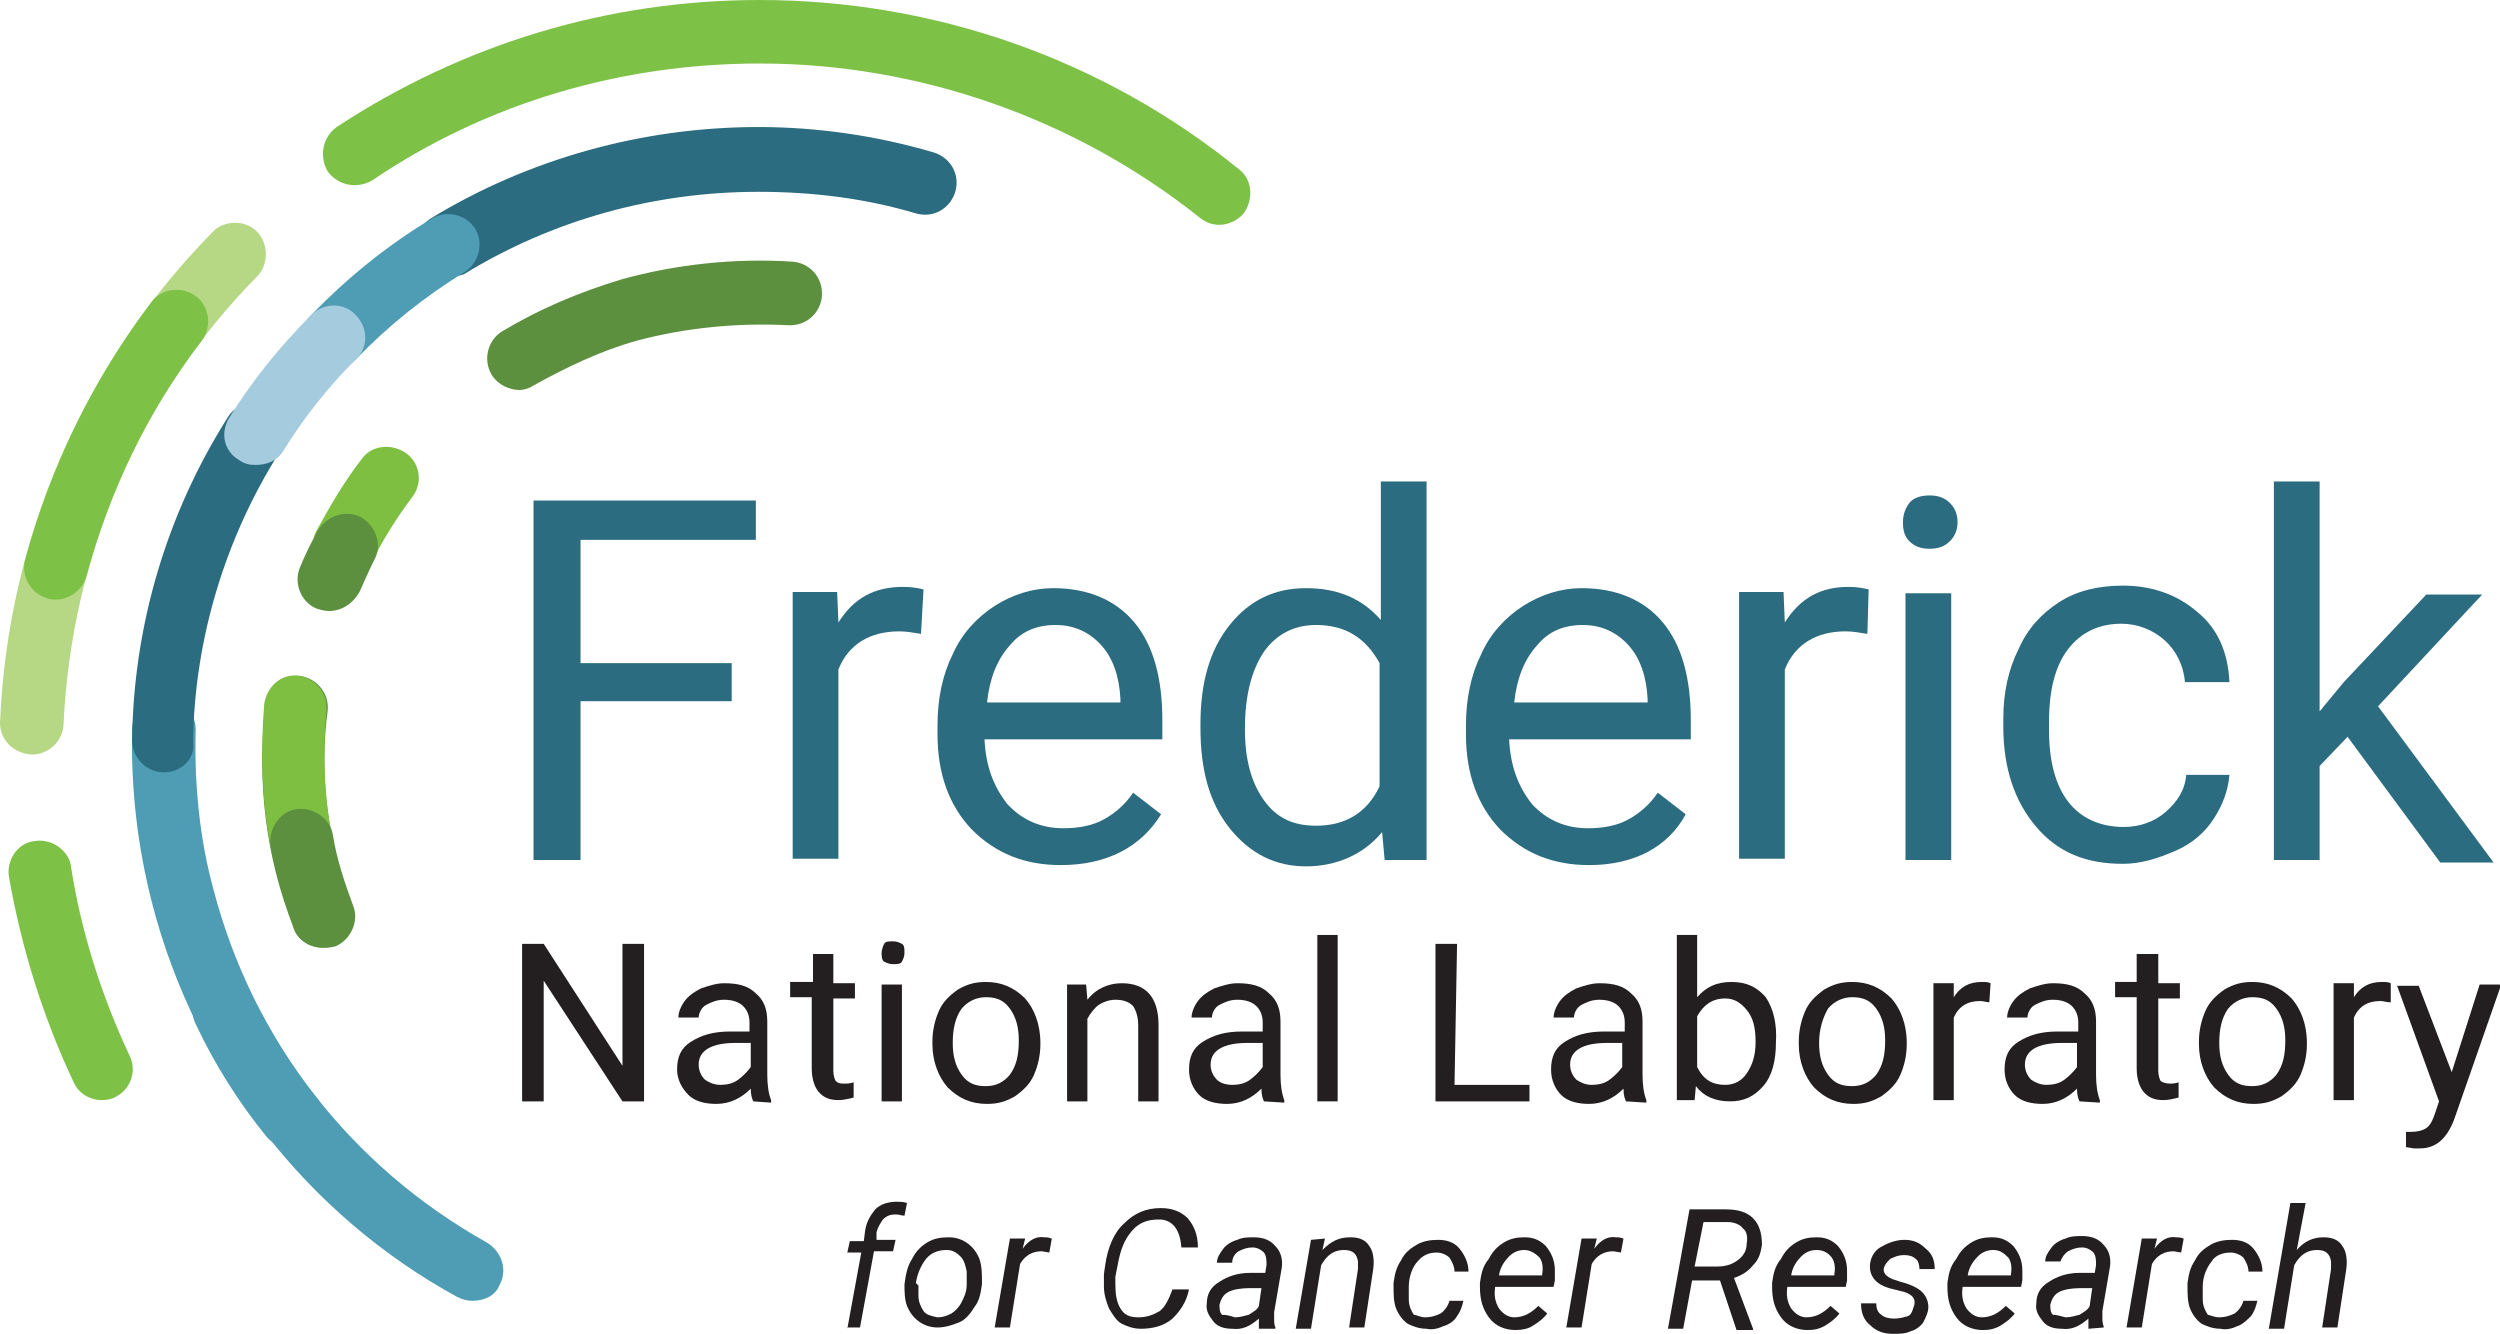 <?xml version="1.0" encoding="utf-8"?>
<!-- Generator: Adobe Illustrator 26.2.1, SVG Export Plug-In . SVG Version: 6.00 Build 0)  -->
<svg version="1.1" id="Layer_1" xmlns="http://www.w3.org/2000/svg" xmlns:xlink="http://www.w3.org/1999/xlink" x="0px" y="0px"
	 viewBox="0 0 196.8 105" style="enable-background:new 0 0 196.8 105;" xml:space="preserve">
<style type="text/css">
	.st0{fill:#7EBF42;}
	.st1{fill:#2B6C80;}
	.st2{fill:#231F20;}
	.st3{fill:#7DC247;}
	.st4{fill:#B6D884;}
	.st5{fill:#5C903F;}
	.st6{fill:#4E9DB5;}
	.st7{fill:#A5CBDE;}
</style>
<g>
	<path class="st0" d="M27.2,45.3c-0.4,0-0.7-0.1-1.2-0.2c-1.2-0.7-1.7-2.2-1.1-3.3c1.1-2,2.2-3.9,3.6-5.7c0.8-1.1,2.4-1.2,3.5-0.4
		c1.1,0.8,1.3,2.4,0.4,3.5c-1.2,1.6-2.2,3.2-3.1,5C28.9,44.8,28,45.3,27.2,45.3z"/>
	<path class="st1" d="M57.6,55.2H45.7v12.5H42V39.4h17.5v3.1H45.7v9.7h11.9V55.2z"/>
	<path class="st1" d="M72.5,49.9c-0.6-0.1-1.2-0.2-1.7-0.2c-2.3,0-4,1-4.8,3v14.9h-3.6v-21h3.5l0.1,2.4c1.2-1.9,2.8-2.8,5.1-2.8
		c0.7,0,1.2,0.1,1.6,0.2L72.5,49.9L72.5,49.9z"/>
	<path class="st1" d="M83.5,68.1c-2.8,0-5.1-0.9-7-2.8c-1.8-1.9-2.7-4.4-2.7-7.5v-0.7c0-2.1,0.4-4,1.2-5.6c0.7-1.6,1.9-2.9,3.3-3.8
		c1.4-0.9,3-1.4,4.6-1.4c2.7,0,4.9,0.9,6.4,2.7c1.5,1.8,2.2,4.4,2.2,7.7v1.5H77.5c0.1,2.1,0.7,3.7,1.8,5.1c1.2,1.3,2.7,1.9,4.4,1.9
		c1.2,0,2.3-0.2,3.2-0.7c0.9-0.5,1.7-1.2,2.3-2.1l2.2,1.7C89.8,66.7,87.1,68.1,83.5,68.1z M83.1,49.2c-1.5,0-2.7,0.5-3.6,1.6
		c-1,1.1-1.6,2.6-1.8,4.5h10.5V55c-0.1-1.8-0.6-3.2-1.5-4.2S84.6,49.2,83.1,49.2z"/>
	<path class="st1" d="M94.5,57c0-3.2,0.7-5.8,2.3-7.8c1.6-2,3.6-2.9,6-2.9c2.5,0,4.4,0.8,5.9,2.5V37.9h3.6v29.8h-3.3l-0.2-2.2
		c-1.4,1.7-3.5,2.7-6,2.7c-2.4,0-4.4-1-6-3s-2.3-4.6-2.3-7.9V57L94.5,57z M98,57.4c0,2.4,0.5,4.2,1.5,5.6c1,1.4,2.3,2,4.1,2
		c2.3,0,4-1,5-3.1v-9.7c-1.1-2-2.7-3-5-3c-1.7,0-3.1,0.7-4.1,2.1C98.5,52.8,98,54.8,98,57.4z"/>
	<path class="st1" d="M125.1,68.1c-2.8,0-5.1-0.9-7-2.8c-1.8-1.9-2.7-4.4-2.7-7.5v-0.7c0-2.1,0.4-4,1.2-5.6c0.7-1.6,1.9-2.9,3.3-3.8
		c1.4-0.9,3-1.4,4.6-1.4c2.7,0,4.9,0.9,6.4,2.7c1.5,1.8,2.2,4.4,2.2,7.7v1.5h-14.3c0.1,2.1,0.7,3.7,1.8,5.1c1.2,1.3,2.7,1.9,4.4,1.9
		c1.2,0,2.3-0.2,3.2-0.7s1.7-1.2,2.3-2.1l2.2,1.7C131.3,66.7,128.6,68.1,125.1,68.1z M124.6,49.2c-1.5,0-2.7,0.5-3.6,1.6
		c-1,1.1-1.6,2.6-1.8,4.5h10.5V55c-0.1-1.8-0.6-3.2-1.5-4.2S126.1,49.2,124.6,49.2z"/>
	<path class="st1" d="M147,49.9c-0.6-0.1-1.2-0.2-1.7-0.2c-2.3,0-4,1-4.8,3v14.9h-3.6v-21h3.5l0.1,2.4c1.2-1.9,2.8-2.8,5-2.8
		c0.7,0,1.2,0.1,1.6,0.2L147,49.9L147,49.9z"/>
	<path class="st1" d="M149.8,41.1c0-0.6,0.2-1.1,0.5-1.5s0.9-0.6,1.6-0.6c0.7,0,1.2,0.2,1.6,0.6s0.6,0.9,0.6,1.5
		c0,0.6-0.2,1.1-0.6,1.5s-0.9,0.6-1.6,0.6c-0.7,0-1.2-0.2-1.6-0.6C149.9,42.2,149.8,41.7,149.8,41.1z M153.6,67.7H150v-21h3.6V67.7z
		"/>
	<path class="st1" d="M167.2,65.1c1.2,0,2.4-0.4,3.3-1.2s1.5-1.7,1.6-2.9h3.4c-0.1,1.2-0.5,2.3-1.2,3.4c-0.7,1.1-1.7,2-3.1,2.6
		s-2.7,1-4.1,1c-2.9,0-5.1-0.9-6.8-2.9c-1.7-2-2.6-4.6-2.6-7.9v-0.6c0-2.1,0.4-3.9,1.2-5.5c0.7-1.6,1.8-2.8,3.2-3.7
		c1.4-0.9,3.1-1.3,5-1.3c2.3,0,4.3,0.7,5.9,2.1c1.6,1.3,2.4,3.2,2.5,5.5H172c-0.1-1.3-0.7-2.5-1.6-3.3c-0.9-0.8-2.1-1.3-3.4-1.3
		c-1.8,0-3.2,0.7-4.2,2s-1.5,3.2-1.5,5.7v0.7c0,2.4,0.5,4.3,1.5,5.6S165.3,65.1,167.2,65.1z"/>
	<path class="st1" d="M184.8,58l-2.2,2.3v7.4H179V37.9h3.6v18.1l1.9-2.3l6.5-6.9h4.4l-8.2,8.8l9.1,12.3h-4.2L184.8,58z"/>
	<path class="st2" d="M50.7,86.7h-1.7l-6.2-9.5v9.5h-1.7V74.3h1.7l6.2,9.6v-9.6h1.7V86.7z"/>
	<path class="st2" d="M59.3,86.7c-0.1-0.2-0.2-0.5-0.2-1c-0.7,0.7-1.6,1.2-2.7,1.2c-0.9,0-1.7-0.2-2.2-0.7s-0.9-1.2-0.9-2
		c0-1,0.3-1.7,1.1-2.2s1.7-0.8,3.1-0.8H59v-0.7c0-0.6-0.2-1-0.5-1.3c-0.3-0.3-0.8-0.5-1.5-0.5c-0.6,0-1,0.2-1.4,0.4
		c-0.4,0.2-0.6,0.7-0.6,1h-1.6c0-0.4,0.2-0.9,0.5-1.3c0.3-0.4,0.7-0.7,1.3-1c0.6-0.2,1.2-0.4,1.8-0.4c1.1,0,1.9,0.2,2.5,0.8
		c0.6,0.5,0.9,1.2,0.9,2.2v4.2c0,0.8,0.1,1.5,0.3,2v0.2L59.3,86.7L59.3,86.7z M56.7,85.4c0.5,0,1-0.1,1.4-0.4c0.4-0.3,0.7-0.6,1-1
		v-1.9h-1.2c-1.9,0-2.9,0.6-2.9,1.7c0,0.5,0.2,0.9,0.5,1.2C55.8,85.2,56.2,85.4,56.7,85.4z"/>
	<path class="st2" d="M65.6,75.2v2.2h1.7v1.2h-1.7v5.7c0,0.3,0.1,0.7,0.2,0.8c0.2,0.2,0.4,0.2,0.7,0.2c0.2,0,0.4,0,0.7-0.1v1.2
		c-0.4,0.1-0.8,0.2-1.2,0.2c-0.7,0-1.2-0.2-1.6-0.7c-0.3-0.4-0.5-1-0.5-1.8v-5.6h-1.7v-1.2H64v-2.2H65.6L65.6,75.2z"/>
	<path class="st2" d="M69.4,75c0-0.2,0.1-0.5,0.2-0.7s0.4-0.2,0.7-0.2s0.5,0.1,0.7,0.2s0.2,0.4,0.2,0.7s-0.1,0.5-0.2,0.7
		s-0.4,0.2-0.7,0.2s-0.5-0.1-0.7-0.2S69.4,75.2,69.4,75z M71,86.7h-1.6v-9.2H71V86.7z"/>
	<path class="st2" d="M73.4,82c0-0.9,0.2-1.7,0.5-2.4c0.3-0.7,0.8-1.2,1.5-1.7c0.7-0.4,1.3-0.6,2.2-0.6c1.2,0,2.2,0.4,3.1,1.3
		c0.7,0.8,1.2,2,1.2,3.5v0.1c0,0.9-0.2,1.7-0.5,2.4c-0.3,0.7-0.8,1.2-1.5,1.7c-0.7,0.4-1.3,0.6-2.2,0.6c-1.2,0-2.2-0.4-3.1-1.3
		c-0.7-0.8-1.2-2-1.2-3.4V82L73.4,82z M75,82.1c0,1,0.2,1.8,0.7,2.5s1.1,0.9,1.9,0.9s1.4-0.3,1.9-0.9c0.5-0.7,0.7-1.5,0.7-2.7
		c0-1-0.2-1.8-0.7-2.5c-0.5-0.7-1.1-0.9-1.9-0.9c-0.7,0-1.4,0.3-1.9,0.9C75.2,80.1,75,81,75,82.1z"/>
	<path class="st2" d="M85.5,77.5l0.1,1.2c0.7-0.9,1.7-1.3,2.7-1.3c1.9,0,2.9,1.1,2.9,3.3v6h-1.6v-6c0-0.7-0.2-1.2-0.4-1.5
		c-0.3-0.3-0.7-0.5-1.4-0.5c-0.5,0-1,0.2-1.3,0.4c-0.3,0.2-0.7,0.7-0.9,1.1v6.5H84v-9.2H85.5L85.5,77.5L85.5,77.5z"/>
	<path class="st2" d="M99.5,86.7c-0.1-0.2-0.2-0.5-0.2-1c-0.7,0.7-1.6,1.2-2.7,1.2c-0.9,0-1.7-0.2-2.2-0.7s-0.8-1.2-0.8-2
		c0-1,0.3-1.7,1.1-2.2s1.7-0.8,3.1-0.8h1.6v-0.7c0-0.6-0.2-1-0.5-1.3c-0.3-0.3-0.8-0.5-1.5-0.5c-0.6,0-1,0.2-1.4,0.4
		c-0.4,0.2-0.6,0.7-0.6,1h-1.6c0-0.4,0.2-0.9,0.5-1.3c0.3-0.4,0.7-0.7,1.3-1c0.6-0.2,1.2-0.4,1.8-0.4c1.1,0,1.9,0.2,2.5,0.8
		c0.6,0.5,0.9,1.2,0.9,2.2v4.2c0,0.8,0.1,1.5,0.3,2v0.2L99.5,86.7L99.5,86.7z M97,85.4c0.5,0,1-0.1,1.4-0.4c0.4-0.3,0.7-0.6,1-1
		v-1.9h-1.2c-1.9,0-2.9,0.6-2.9,1.7c0,0.5,0.2,0.9,0.5,1.2C96,85.2,96.4,85.4,97,85.4z"/>
	<path class="st2" d="M105.3,86.7h-1.6V73.6h1.6V86.7z"/>
	<path class="st2" d="M114.5,85.4h5.9v1.3H113V74.3h1.7L114.5,85.4L114.5,85.4z"/>
	<path class="st2" d="M128,86.7c-0.1-0.2-0.2-0.5-0.2-1c-0.7,0.7-1.6,1.2-2.7,1.2c-0.9,0-1.7-0.2-2.2-0.7s-0.8-1.2-0.8-2
		c0-1,0.3-1.7,1.1-2.2s1.7-0.8,3.1-0.8h1.6v-0.7c0-0.6-0.2-1-0.5-1.3c-0.3-0.3-0.8-0.5-1.5-0.5c-0.6,0-1,0.2-1.4,0.4
		c-0.4,0.2-0.6,0.7-0.6,1h-1.6c0-0.4,0.2-0.9,0.5-1.3c0.3-0.4,0.7-0.7,1.3-1c0.6-0.2,1.2-0.4,1.8-0.4c1.1,0,1.9,0.2,2.5,0.8
		c0.6,0.5,0.9,1.2,0.9,2.2v4.2c0,0.8,0.1,1.5,0.3,2v0.2L128,86.7L128,86.7z M125.3,85.4c0.5,0,1-0.1,1.4-0.4c0.4-0.3,0.7-0.6,1-1
		v-1.9h-1.2c-1.9,0-2.9,0.6-2.9,1.7c0,0.5,0.2,0.9,0.5,1.2C124.4,85.2,124.8,85.4,125.3,85.4z"/>
	<path class="st2" d="M139.8,82.1c0,1.4-0.3,2.6-1,3.4c-0.7,0.8-1.5,1.2-2.6,1.2c-1.2,0-2.1-0.4-2.7-1.2l-0.1,1.1h-1.4v-13h1.6v4.9
		c0.7-0.8,1.5-1.2,2.7-1.2s2,0.4,2.7,1.2C139.6,79.4,139.9,80.6,139.8,82.1L139.8,82.1L139.8,82.1z M138.2,82c0-1.1-0.2-1.9-0.7-2.5
		c-0.5-0.6-1-0.9-1.7-0.9c-1,0-1.7,0.5-2.2,1.4v4c0.5,1,1.2,1.4,2.2,1.4c0.7,0,1.3-0.3,1.7-0.9S138.2,83.2,138.2,82z"/>
	<path class="st2" d="M141.6,82c0-0.9,0.2-1.7,0.5-2.4c0.3-0.7,0.8-1.2,1.5-1.7c0.7-0.4,1.3-0.6,2.2-0.6c1.2,0,2.2,0.4,3.1,1.3
		c0.7,0.8,1.2,2,1.2,3.5v0.1c0,0.9-0.2,1.7-0.5,2.4s-0.8,1.2-1.5,1.7c-0.7,0.4-1.3,0.6-2.2,0.6c-1.2,0-2.2-0.4-3.1-1.3
		c-0.7-0.8-1.2-2-1.2-3.4V82L141.6,82z M143.2,82.1c0,1,0.2,1.8,0.7,2.5c0.5,0.7,1.1,0.9,1.9,0.9s1.4-0.3,1.9-0.9
		c0.5-0.7,0.7-1.5,0.7-2.7c0-1-0.2-1.8-0.7-2.5c-0.5-0.7-1.1-0.9-1.9-0.9c-0.7,0-1.4,0.3-1.9,0.9C143.5,80.1,143.2,81,143.2,82.1z"
		/>
	<path class="st2" d="M156.6,78.9c-0.2,0-0.5-0.1-0.7-0.1c-1,0-1.7,0.4-2.1,1.3v6.5h-1.6v-9.2h1.6v1.1c0.5-0.8,1.2-1.2,2.2-1.2
		c0.3,0,0.5,0,0.7,0.1L156.6,78.9L156.6,78.9z"/>
	<path class="st2" d="M163.7,86.7c-0.1-0.2-0.2-0.5-0.2-1c-0.7,0.7-1.6,1.2-2.7,1.2c-0.9,0-1.7-0.2-2.2-0.7s-0.8-1.2-0.8-2
		c0-1,0.3-1.7,1.1-2.2s1.7-0.8,3.1-0.8h1.6v-0.7c0-0.6-0.2-1-0.5-1.3c-0.3-0.3-0.8-0.5-1.5-0.5c-0.6,0-1,0.2-1.4,0.4
		c-0.4,0.2-0.6,0.7-0.6,1h-1.6c0-0.4,0.2-0.9,0.5-1.3c0.3-0.4,0.7-0.7,1.3-1c0.6-0.2,1.2-0.4,1.8-0.4c1.1,0,1.9,0.2,2.5,0.8
		c0.6,0.5,0.9,1.2,0.9,2.2v4.2c0,0.8,0.1,1.5,0.3,2v0.2L163.7,86.7L163.7,86.7z M161.1,85.4c0.5,0,1-0.1,1.4-0.4
		c0.4-0.3,0.7-0.6,1-1v-1.9h-1.2c-1.9,0-2.9,0.6-2.9,1.7c0,0.5,0.2,0.9,0.5,1.2C160.2,85.2,160.6,85.4,161.1,85.4z"/>
	<path class="st2" d="M169.9,75.2v2.2h1.7v1.2h-1.7v5.7c0,0.3,0.1,0.7,0.2,0.8s0.4,0.2,0.7,0.2c0.2,0,0.4,0,0.7-0.1v1.2
		c-0.4,0.1-0.8,0.2-1.2,0.2c-0.7,0-1.2-0.2-1.6-0.7c-0.3-0.4-0.5-1-0.5-1.8v-5.6h-1.7v-1.2h1.7v-2.2H169.9L169.9,75.2z"/>
	<path class="st2" d="M173.1,82c0-0.9,0.2-1.7,0.5-2.4c0.3-0.7,0.8-1.2,1.5-1.7c0.7-0.4,1.3-0.6,2.2-0.6c1.2,0,2.2,0.4,3.1,1.3
		c0.7,0.8,1.2,2,1.2,3.5v0.1c0,0.9-0.2,1.7-0.5,2.4c-0.3,0.7-0.8,1.2-1.5,1.7c-0.7,0.4-1.3,0.6-2.2,0.6c-1.2,0-2.2-0.4-3.1-1.3
		c-0.7-0.8-1.2-2-1.2-3.4V82L173.1,82z M174.7,82.1c0,1,0.2,1.8,0.7,2.5s1.1,0.9,1.9,0.9c0.8,0,1.4-0.3,1.9-0.9
		c0.5-0.7,0.7-1.5,0.7-2.7c0-1-0.2-1.8-0.7-2.5c-0.5-0.7-1.1-0.9-1.9-0.9c-0.7,0-1.4,0.3-1.9,0.9C174.9,80.1,174.7,81,174.7,82.1z"
		/>
	<path class="st2" d="M188.1,78.9c-0.2,0-0.5-0.1-0.7-0.1c-1,0-1.7,0.4-2.1,1.3v6.5h-1.6v-9.2h1.6v1.1c0.5-0.8,1.2-1.2,2.2-1.2
		c0.3,0,0.5,0,0.7,0.1V78.9L188.1,78.9z"/>
	<path class="st2" d="M193,84.4l2.2-6.9h1.7l-3.7,10.6c-0.6,1.6-1.5,2.3-2.7,2.3H190l-0.6-0.1v-1.2h0.4c0.5,0,0.9-0.1,1.2-0.3
		c0.3-0.2,0.5-0.6,0.7-1.2l0.3-0.9l-3.3-9.1h1.7L193,84.4z"/>
	<path class="st2" d="M66.7,104.6l1.1-6h-1.1l0.2-0.9H68l0.1-0.8c0.1-0.7,0.4-1.2,0.8-1.7c0.4-0.4,1-0.6,1.7-0.6
		c0.2,0,0.5,0,0.8,0.1l-0.2,1c-0.2,0-0.4-0.1-0.7-0.1c-0.4,0-0.7,0.1-1,0.4c-0.2,0.3-0.4,0.6-0.5,1L69,97.6h1.5l-0.2,0.9h-1.5
		l-1.1,6H66.7L66.7,104.6z"/>
	<path class="st2" d="M74.7,97.4c0.6,0,1.1,0.2,1.5,0.5c0.4,0.3,0.7,0.7,0.9,1.2c0.2,0.6,0.2,1.2,0.2,1.8v0.2
		c-0.1,0.7-0.2,1.3-0.6,1.8c-0.3,0.5-0.7,1-1.2,1.2c-0.5,0.2-1.1,0.4-1.7,0.4s-1.1-0.2-1.5-0.5c-0.4-0.3-0.7-0.7-0.9-1.2
		c-0.2-0.5-0.2-1.2-0.2-1.7c0.1-0.7,0.2-1.4,0.6-2c0.3-0.6,0.7-1,1.2-1.3C73.5,97.5,74,97.4,74.7,97.4z M72.3,101.2
		c0,0.2,0,0.6,0,0.8c0,0.5,0.2,0.9,0.4,1.2c0.2,0.3,0.6,0.4,1.1,0.5c0.4,0,0.7-0.1,1.1-0.3c0.3-0.2,0.6-0.5,0.8-0.9
		c0.2-0.4,0.4-0.8,0.4-1.4c0-0.4,0-0.7,0-1c-0.1-0.5-0.2-0.9-0.5-1.2c-0.3-0.3-0.6-0.5-1.1-0.5c-0.6,0-1.2,0.2-1.6,0.7
		c-0.4,0.5-0.7,1.2-0.8,1.9L72.3,101.2z"/>
	<path class="st2" d="M82.6,98.6L82,98.5c-0.7,0-1.3,0.3-1.7,1l-0.8,5h-1.2l1.2-7h1.2l-0.2,0.8c0.5-0.7,1.1-1,1.7-0.9
		c0.2,0,0.3,0,0.6,0.1L82.6,98.6z"/>
	<path class="st2" d="M93.6,101.5c-0.2,1-0.7,1.7-1.3,2.3c-0.7,0.6-1.6,0.8-2.5,0.8c-0.6,0-1.1-0.2-1.5-0.4c-0.4-0.2-0.7-0.7-1-1.2
		c-0.2-0.5-0.4-1.1-0.4-1.7c0-0.3,0-0.7,0-1l0.1-0.7c0.2-1.4,0.7-2.6,1.5-3.3c0.8-0.8,1.7-1.2,2.9-1.2c0.9,0,1.6,0.3,2.1,0.8
		c0.5,0.6,0.8,1.3,0.8,2.3H93c-0.1-1.3-0.6-2.1-1.6-2.2h-0.2c-0.8,0-1.5,0.2-2.1,0.9c-0.6,0.7-0.9,1.5-1.1,2.6l-0.2,1v0.6
		c0,0.8,0.1,1.4,0.4,1.9c0.3,0.5,0.7,0.7,1.4,0.7c0.7,0,1.2-0.2,1.7-0.5c0.4-0.3,0.7-0.9,1-1.7L93.6,101.5z"/>
	<path class="st2" d="M99.1,104.6c0-0.1,0-0.2,0-0.4v-0.4c-0.7,0.6-1.3,0.9-2.1,0.8c-0.7,0-1.2-0.2-1.5-0.6
		c-0.3-0.4-0.6-0.8-0.5-1.4c0-0.7,0.3-1.3,1-1.7c0.6-0.4,1.4-0.7,2.4-0.7h1.2l0.1-0.6c0-0.4,0-0.7-0.2-1c-0.2-0.2-0.5-0.4-0.9-0.4
		c-0.4,0-0.7,0.1-1.1,0.3C97.2,98.7,97,99,97,99.4h-1.2c0-0.4,0.2-0.7,0.5-1.1c0.2-0.3,0.7-0.6,1.1-0.7c0.4-0.2,0.9-0.2,1.3-0.2
		c0.7,0,1.3,0.2,1.7,0.7c0.4,0.4,0.6,1,0.5,1.7l-0.6,3.5v0.5c0,0.2,0,0.5,0.1,0.7v0.1L99.1,104.6L99.1,104.6L99.1,104.6z
		 M97.2,103.7c0.4,0,0.7-0.1,1.1-0.2c0.3-0.2,0.7-0.4,0.8-0.7l0.2-1.4h-0.9c-0.7,0-1.3,0.1-1.7,0.3c-0.4,0.2-0.6,0.6-0.7,1
		c0,0.3,0,0.6,0.2,0.8C96.6,103.5,96.9,103.6,97.2,103.7z"/>
	<path class="st2" d="M104.3,97.5l-0.2,0.9c0.7-0.7,1.3-1,2.2-1c0.7,0,1.2,0.2,1.5,0.7c0.3,0.4,0.4,1.1,0.3,1.8l-0.7,4.6h-1.2
		l0.7-4.6c0-0.2,0-0.4,0-0.6c-0.1-0.6-0.4-0.9-1.1-0.9c-0.7,0-1.3,0.3-1.8,1.2l-0.8,5h-1.2l1.2-7L104.3,97.5z"/>
	<path class="st2" d="M112.2,103.7c0.4,0,0.8-0.1,1.2-0.3c0.3-0.2,0.6-0.6,0.7-1h1.1c-0.1,0.4-0.2,0.8-0.5,1.2
		c-0.2,0.4-0.7,0.7-1.1,0.8c-0.4,0.2-0.9,0.3-1.3,0.2c-0.6,0-1.1-0.2-1.5-0.4c-0.4-0.3-0.7-0.7-0.9-1.2c-0.2-0.5-0.2-1.2-0.2-1.7
		v-0.3c0.1-0.7,0.2-1.2,0.6-1.8c0.3-0.6,0.7-0.9,1.2-1.2c0.5-0.3,1.1-0.4,1.7-0.4c0.7,0,1.3,0.2,1.7,0.7c0.4,0.5,0.7,1.1,0.7,1.8
		h-1.1c0-0.4-0.2-0.8-0.4-1.1c-0.2-0.2-0.6-0.4-1-0.4c-0.6,0-1.1,0.2-1.5,0.7c-0.4,0.4-0.7,1.2-0.7,2v0.2c0,0.2,0,0.6,0,0.8
		c0,0.5,0.2,0.9,0.4,1.2C111.5,103.5,111.8,103.7,112.2,103.7z"/>
	<path class="st2" d="M119.3,104.7c-0.8,0-1.6-0.3-2.1-1s-0.7-1.4-0.7-2.4V101c0.1-0.7,0.2-1.3,0.7-1.9c0.3-0.6,0.7-1,1.2-1.3
		c0.5-0.3,1-0.4,1.6-0.4c0.7,0,1.2,0.2,1.7,0.7c0.4,0.5,0.7,1.1,0.7,1.9c0,0.2,0,0.6,0,0.8l-0.1,0.5h-4.6c-0.1,0.7,0,1.2,0.3,1.7
		c0.3,0.4,0.7,0.7,1.2,0.7c0.7,0,1.3-0.3,1.9-0.9l0.7,0.6c-0.3,0.4-0.7,0.7-1.2,1C120.3,104.6,119.8,104.7,119.3,104.7z M120,98.4
		c-0.5,0-0.9,0.2-1.2,0.5c-0.3,0.3-0.7,0.8-0.8,1.5h3.4v-0.1c0.1-0.6,0-1-0.2-1.3C120.8,98.6,120.4,98.4,120,98.4z"/>
	<path class="st2" d="M127.6,98.6l-0.6-0.1c-0.7,0-1.3,0.3-1.7,1l-0.8,5h-1.2l1.2-7h1.2l-0.2,0.8c0.5-0.7,1.1-1,1.7-0.9
		c0.2,0,0.3,0,0.6,0.1L127.6,98.6z"/>
	<path class="st2" d="M135.4,100.8h-2.2l-0.7,3.8h-1.2l1.7-9.4h2.8c1,0,1.7,0.2,2.2,0.7c0.5,0.5,0.7,1.2,0.7,2.1
		c-0.1,0.6-0.2,1.1-0.7,1.6c-0.4,0.5-0.9,0.8-1.5,1l1.5,4v0.1h-1.3L135.4,100.8z M133.4,99.7h1.8c0.7,0,1.2-0.2,1.6-0.5
		c0.4-0.3,0.7-0.7,0.7-1.3c0.1-0.5,0-1-0.3-1.2c-0.2-0.3-0.7-0.5-1.2-0.5h-1.9L133.4,99.7z"/>
	<path class="st2" d="M142.3,104.7c-0.8,0-1.6-0.3-2.1-1s-0.7-1.4-0.7-2.4V101c0.1-0.7,0.2-1.3,0.7-1.9c0.3-0.6,0.7-1,1.2-1.3
		c0.5-0.3,1-0.4,1.6-0.4c0.7,0,1.2,0.2,1.7,0.7c0.4,0.5,0.7,1.1,0.7,1.9c0,0.2,0,0.6,0,0.8l-0.1,0.5h-4.6c-0.1,0.7,0,1.2,0.3,1.7
		c0.3,0.4,0.7,0.7,1.2,0.7c0.7,0,1.3-0.3,1.9-0.9l0.7,0.6c-0.3,0.4-0.7,0.7-1.2,1C143.2,104.6,142.9,104.7,142.3,104.7z M143,98.4
		c-0.5,0-0.9,0.2-1.2,0.5c-0.3,0.3-0.7,0.8-0.8,1.5h3.4v-0.1c0.1-0.6,0-1-0.2-1.3C143.9,98.6,143.5,98.4,143,98.4z"/>
	<path class="st2" d="M150.7,102.7c0.1-0.5-0.2-0.8-0.8-1l-1.2-0.3c-1-0.3-1.5-0.9-1.5-1.7c0-0.6,0.3-1.2,0.8-1.5
		c0.5-0.3,1.2-0.6,1.9-0.6c0.7,0,1.2,0.2,1.7,0.7c0.5,0.4,0.7,0.9,0.7,1.6h-1.2c0-0.3-0.1-0.7-0.3-0.8c-0.2-0.2-0.5-0.3-0.9-0.3
		s-0.7,0.1-1.1,0.3c-0.2,0.2-0.4,0.4-0.5,0.7c-0.1,0.4,0.2,0.7,0.7,0.9l0.6,0.2c0.8,0.2,1.4,0.5,1.7,0.8c0.3,0.3,0.5,0.7,0.5,1.2
		c0,0.4-0.2,0.8-0.4,1.2c-0.2,0.3-0.6,0.6-1,0.7c-0.4,0.2-0.9,0.2-1.4,0.2c-0.7,0-1.3-0.2-1.8-0.7c-0.5-0.4-0.7-1-0.7-1.7h1.2
		c0,0.4,0.1,0.7,0.4,0.9c0.2,0.2,0.6,0.3,1,0.3s0.8-0.1,1.1-0.2S150.6,103,150.7,102.7z"/>
	<path class="st2" d="M156.1,104.7c-0.8,0-1.6-0.3-2.1-1c-0.5-0.7-0.7-1.4-0.7-2.4V101c0.1-0.7,0.2-1.3,0.7-1.9
		c0.3-0.6,0.7-1,1.2-1.3c0.5-0.3,1-0.4,1.6-0.4c0.7,0,1.2,0.2,1.7,0.7c0.4,0.5,0.7,1.1,0.7,1.9c0,0.2,0,0.6,0,0.8l-0.1,0.5h-4.6
		c-0.1,0.7,0,1.2,0.3,1.7c0.3,0.4,0.7,0.7,1.2,0.7c0.7,0,1.3-0.3,1.9-0.9l0.7,0.6c-0.3,0.4-0.7,0.7-1.2,1
		C157,104.6,156.7,104.7,156.1,104.7z M156.9,98.4c-0.5,0-0.9,0.2-1.2,0.5c-0.3,0.3-0.7,0.8-0.8,1.5h3.4v-0.1c0.1-0.6,0-1-0.2-1.3
		C157.7,98.6,157.4,98.4,156.9,98.4z"/>
	<path class="st2" d="M164.4,104.6c0-0.1,0-0.2,0-0.4v-0.4c-0.7,0.6-1.3,0.9-2.1,0.8c-0.7,0-1.2-0.2-1.5-0.6
		c-0.3-0.4-0.6-0.8-0.5-1.4c0-0.7,0.3-1.3,1-1.7c0.6-0.4,1.4-0.7,2.4-0.7h1.2l0.1-0.6c0-0.4,0-0.7-0.2-1c-0.2-0.2-0.5-0.4-0.9-0.4
		c-0.4,0-0.7,0.1-1.1,0.3c-0.3,0.2-0.5,0.5-0.6,0.8h-1.2c0-0.4,0.2-0.7,0.5-1.1c0.2-0.3,0.7-0.6,1.1-0.7c0.4-0.2,0.9-0.2,1.3-0.2
		c0.7,0,1.3,0.2,1.7,0.7c0.4,0.4,0.6,1,0.5,1.7l-0.6,3.5v0.5c0,0.2,0,0.5,0.1,0.7v0.1L164.4,104.6L164.4,104.6L164.4,104.6z
		 M162.6,103.7c0.4,0,0.7-0.1,1.1-0.2c0.3-0.2,0.7-0.4,0.8-0.7l0.2-1.4h-0.9c-0.7,0-1.3,0.1-1.7,0.3c-0.4,0.2-0.6,0.6-0.7,1
		c0,0.3,0,0.6,0.2,0.8C161.9,103.5,162.2,103.6,162.6,103.7z"/>
	<path class="st2" d="M171.7,98.6l-0.6-0.1c-0.7,0-1.3,0.3-1.7,1l-0.8,5h-1.2l1.2-7h1.2l-0.2,0.8c0.5-0.7,1.1-1,1.7-0.9
		c0.2,0,0.3,0,0.6,0.1L171.7,98.6z"/>
	<path class="st2" d="M174.7,103.7c0.4,0,0.8-0.1,1.2-0.3c0.3-0.2,0.6-0.6,0.7-1h1.1c-0.1,0.4-0.2,0.8-0.5,1.2
		c-0.3,0.3-0.7,0.7-1.1,0.8c-0.4,0.2-0.9,0.3-1.3,0.2c-0.6,0-1.1-0.2-1.5-0.4c-0.4-0.3-0.7-0.7-0.9-1.2c-0.2-0.5-0.2-1.2-0.2-1.7
		v-0.3c0.1-0.7,0.2-1.2,0.6-1.8c0.3-0.6,0.7-0.9,1.2-1.2c0.5-0.3,1.1-0.4,1.7-0.4c0.7,0,1.3,0.2,1.7,0.7c0.4,0.5,0.7,1.1,0.7,1.8
		h-1.1c0-0.4-0.2-0.8-0.4-1.1c-0.2-0.2-0.6-0.4-1-0.4c-0.6,0-1.2,0.2-1.5,0.7c-0.4,0.5-0.7,1.2-0.7,2v0.2c0,0.2,0,0.6,0,0.8
		c0,0.5,0.2,0.9,0.4,1.2C173.9,103.5,174.3,103.7,174.7,103.7z"/>
	<path class="st2" d="M180.8,98.4c0.6-0.7,1.3-1,2.1-1c0.7,0,1.2,0.2,1.5,0.7c0.3,0.4,0.4,1.1,0.3,1.8l-0.7,4.6h-1.2l0.7-4.6
		c0-0.2,0-0.4,0-0.6c-0.1-0.6-0.4-0.9-1.1-0.9c-0.7,0-1.3,0.3-1.8,1.2l-0.8,5h-1.2l1.7-9.9h1.2L180.8,98.4z"/>
	<path class="st3" d="M96,17.7c-0.6,0-1.1-0.2-1.6-0.6C84.6,9.3,72.3,5,59.8,5c-10.9,0-21.5,3.1-30.5,9.2c-1.2,0.7-2.7,0.4-3.5-0.7
		c-0.7-1.2-0.4-2.7,0.7-3.5C36.4,3.5,47.8,0,59.8,0c13.8,0,27.1,4.7,37.7,13.3c1.1,0.8,1.2,2.4,0.4,3.5C97.4,17.4,96.6,17.7,96,17.7
		z"/>
	<path class="st4" d="M2.5,59.4L2.5,59.4C1,59.3,0,58.2,0,56.9c0.6-14.5,6.5-28.2,16.7-38.6c0.9-1,2.6-1,3.5-0.1
		c0.9,0.9,1,2.5,0.1,3.5C10.9,31.2,5.6,43.8,5,57.1C4.9,58.4,3.8,59.4,2.5,59.4z"/>
	<path class="st3" d="M4.4,47.2c-0.2,0-0.4,0-0.7-0.1C2.4,46.7,1.6,45.3,2,44c2-7.3,5.3-14.1,9.9-20.2c0.8-1.1,2.4-1.3,3.5-0.5
		s1.3,2.4,0.5,3.5c-4.3,5.6-7.3,11.9-9.1,18.6C6.5,46.4,5.5,47.2,4.4,47.2z"/>
	<path class="st3" d="M8,86.6c-0.9,0-1.8-0.5-2.2-1.4C3.4,80.1,1.7,74.7,0.7,69c-0.2-1.3,0.7-2.7,2.1-2.8C4.1,66,5.5,67,5.6,68.3
		c0.8,5.1,2.4,10.1,4.6,14.8c0.6,1.2,0.1,2.7-1.2,3.3C8.8,86.5,8.5,86.6,8,86.6z"/>
	<path class="st5" d="M40.9,30.7c-0.8,0-1.7-0.4-2.2-1.2c-0.7-1.2-0.3-2.7,0.8-3.4c3-1.8,6.1-3.1,9.4-4.1c4.3-1.2,9-1.7,13.5-1.4
		c1.3,0.1,2.4,1.2,2.3,2.7c-0.1,1.3-1.2,2.4-2.7,2.3c-4-0.2-8,0.2-11.8,1.2c-2.9,0.8-5.6,2.1-8.3,3.6C41.8,30.5,41.3,30.7,40.9,30.7
		z"/>
	<path class="st6" d="M37.2,102.4c-0.4,0-0.8-0.1-1.2-0.3c-11.9-6.5-20.6-17.8-24-30.9c-1.2-4.6-1.7-9.2-1.6-13.8
		c0-1.4,1.2-2.5,2.6-2.4c1.4,0,2.5,1.2,2.4,2.6c-0.1,4.1,0.3,8.4,1.4,12.4c3.1,11.9,10.8,21.8,21.5,27.8c1.2,0.7,1.7,2.2,1,3.4
		C39,102,38.1,102.4,37.2,102.4z"/>
	<path class="st5" d="M25.9,48.1c-0.3,0-0.7-0.1-1-0.2c-1.2-0.5-1.8-2-1.3-3.2c0.4-1,0.9-2,1.4-2.9c0.7-1.2,2.2-1.7,3.4-1.1
		c1.2,0.7,1.7,2.2,1.1,3.3c-0.4,0.8-0.8,1.7-1.2,2.6C27.8,47.5,26.9,48.1,25.9,48.1z"/>
	<path class="st5" d="M25.4,74.6c-1,0-2-0.6-2.3-1.6c-2.2-5.6-2.9-11.5-2.2-17.6c0.2-1.3,1.3-2.3,2.7-2.2c1.3,0.2,2.3,1.3,2.2,2.7
		c-0.7,5.2,0,10.4,1.9,15.3c0.5,1.2-0.2,2.7-1.4,3.2C26,74.6,25.7,74.6,25.4,74.6z"/>
	<path class="st0" d="M23.7,68.6c-1.2,0-2.2-0.8-2.4-2c-0.7-3.6-0.8-7.5-0.5-11.2c0.2-1.3,1.3-2.4,2.7-2.2c1.3,0.2,2.3,1.3,2.2,2.7
		c-0.3,3.3-0.2,6.5,0.4,9.8c0.2,1.3-0.7,2.7-2,2.9C24,68.6,23.9,68.6,23.7,68.6z"/>
	<path class="st6" d="M23,90.4c-0.7,0-1.5-0.3-2-0.9c-2.2-2.7-4.1-5.7-5.6-8.9c-0.6-1.2-0.1-2.7,1.2-3.3s2.7-0.1,3.3,1.2
		c1.4,2.8,3.1,5.6,5.1,8c0.8,1.1,0.7,2.7-0.4,3.5C24.1,90.2,23.6,90.4,23,90.4z"/>
	<path class="st5" d="M25.4,74.6c-1,0-2-0.6-2.3-1.6c-0.7-2.1-1.4-4.2-1.8-6.4c-0.2-1.3,0.7-2.7,2-2.9c1.3-0.2,2.7,0.7,2.9,2
		c0.3,1.9,0.9,3.7,1.6,5.6c0.5,1.2-0.2,2.7-1.4,3.2C26,74.6,25.7,74.6,25.4,74.6z"/>
	<path class="st1" d="M35.3,21.8c-0.8,0-1.7-0.4-2.2-1.2c-0.7-1.2-0.3-2.7,0.8-3.4c7.7-4.7,16.7-7.2,25.8-7.2c4.7,0,9.4,0.7,13.8,2
		c1.3,0.4,2.1,1.7,1.7,3.1c-0.4,1.3-1.7,2.1-3.1,1.7c-4-1.2-8.2-1.7-12.4-1.7c-8.2,0-16.2,2.2-23.2,6.5
		C36.2,21.7,35.7,21.8,35.3,21.8z"/>
	<path class="st6" d="M26.2,29c-0.7,0-1.2-0.2-1.7-0.7c-1-1-1-2.6,0-3.5c2.8-2.9,6-5.5,9.5-7.6c1.2-0.7,2.7-0.3,3.4,0.8
		s0.3,2.7-0.8,3.4c-3.1,1.9-6,4.2-8.6,6.9C27.5,28.8,26.9,29,26.2,29z"/>
	<path class="st1" d="M12.9,60.8L12.9,60.8c-1.4,0-2.5-1.2-2.5-2.5c0.1-9,2.7-17.8,7.5-25.4c0.7-1.2,2.2-1.5,3.4-0.7
		c1.2,0.7,1.5,2.2,0.7,3.4c-4.3,6.8-6.7,14.8-6.8,22.8C15.4,59.7,14.3,60.8,12.9,60.8z"/>
	<path class="st7" d="M20.1,36.6c-0.5,0-0.9-0.1-1.3-0.4c-1.2-0.7-1.5-2.2-0.7-3.4c1.8-2.9,4-5.6,6.4-8c1-1,2.6-1,3.5,0
		c1,1,1,2.6,0,3.5c-2.2,2.2-4.1,4.6-5.7,7.2C21.8,36.3,21,36.6,20.1,36.6z"/>
</g>
</svg>
